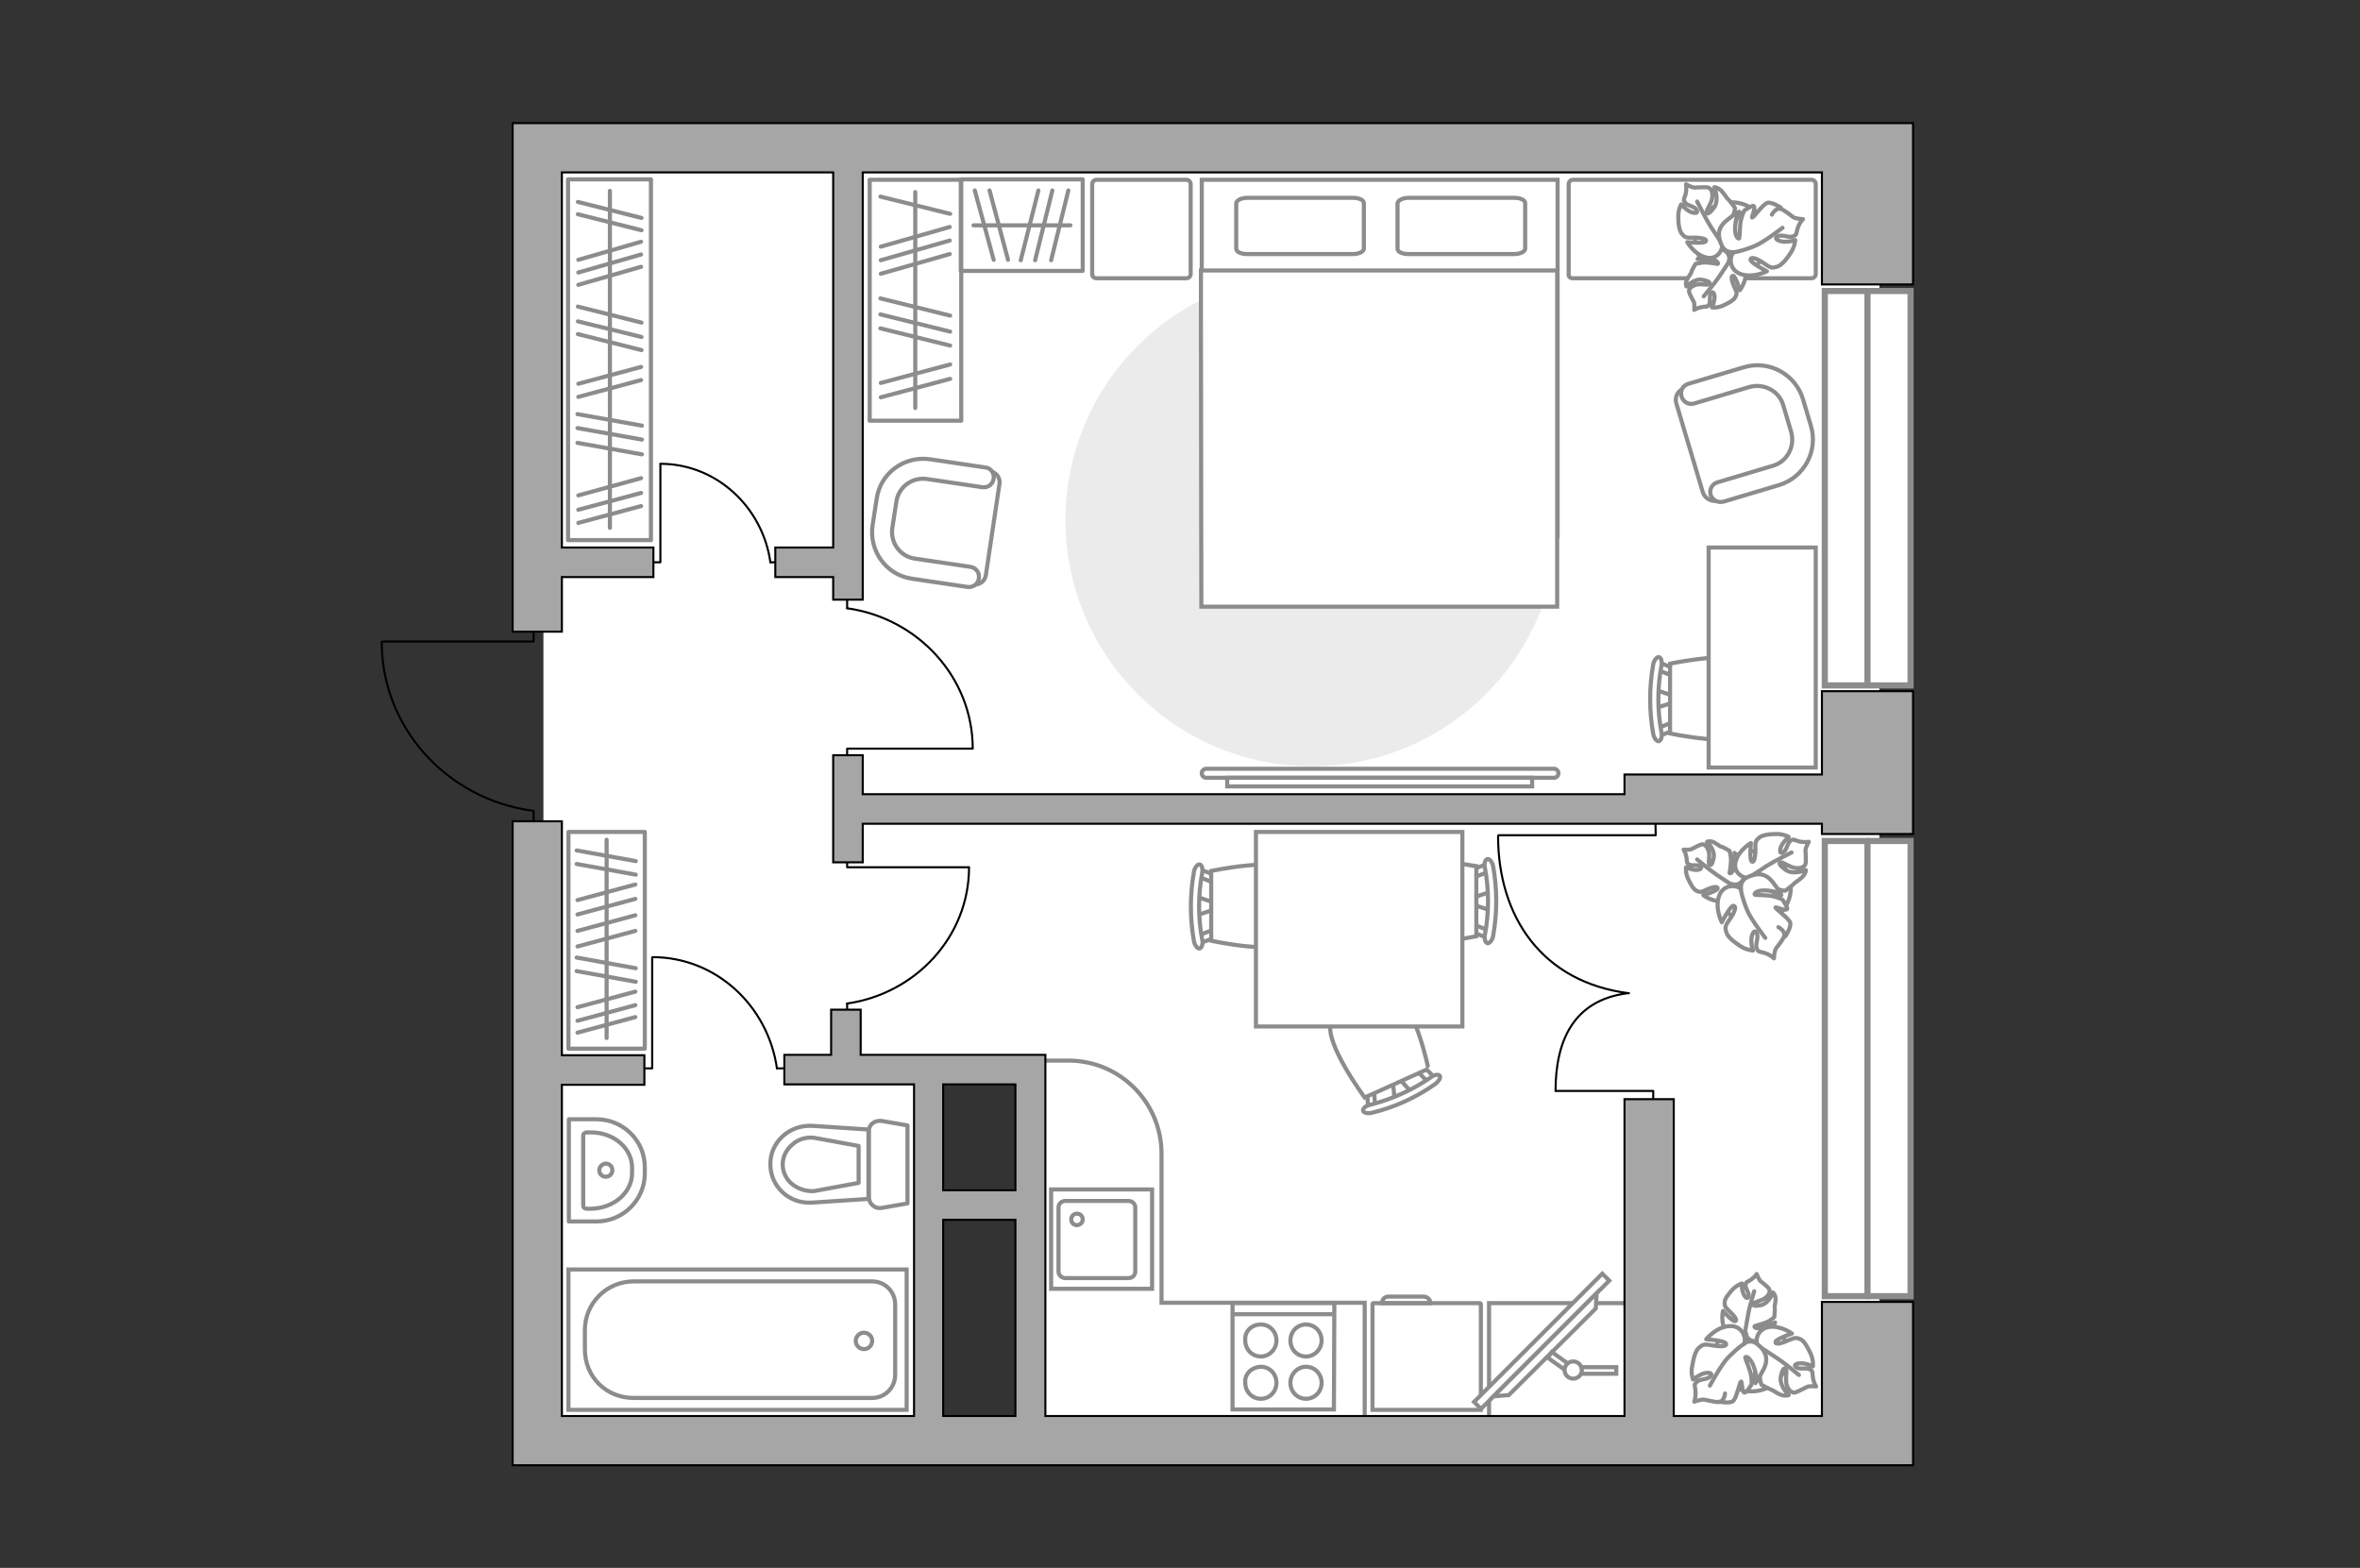 <?xml version="1.0" encoding="utf-8"?>
<!-- Generator: Adobe Illustrator 24.1.2, SVG Export Plug-In . SVG Version: 6.00 Build 0)  -->
<svg version="1.1" id="Слой_1" xmlns="http://www.w3.org/2000/svg" xmlns:xlink="http://www.w3.org/1999/xlink" x="0px" y="0px"
	 viewBox="0 0 575 382" style="enable-background:new 0 0 575 382;" xml:space="preserve">
<rect x="0" y="0" width="575" height="382" fill="#333333" stroke="none"/>
<style type="text/css">
	.st0{fill:#FFFFFF;}
	.st1{fill:#EBEBEB;}
	.st2{fill:none;stroke:#8C8C8C;stroke-miterlimit:10;}
	.st3{fill:#FFFFFF;stroke:#8C8C8C;stroke-miterlimit:10;}
	.st4{fill:none;stroke:#8C8C8C;stroke-linecap:round;stroke-linejoin:round;stroke-miterlimit:10;}
	.st5{fill:#FFFFFF;stroke:#8C8C8C;stroke-linecap:round;stroke-linejoin:round;stroke-miterlimit:10;}
	.st6{fill:none;stroke:#000000;stroke-width:0.5;stroke-linecap:round;stroke-linejoin:round;stroke-miterlimit:10;}
	.st7{fill:#FFFFFF;stroke:#8C8C8C;stroke-width:1;stroke-miterlimit:10;}
	.st8{fill:#FFFFFF;stroke:#8C8C8C;stroke-width:1.5;stroke-linecap:round;stroke-miterlimit:10;}
	.st9{fill:none;stroke:#8C8C8C;stroke-width:1.5;stroke-linecap:round;stroke-miterlimit:10;}
	.st10{fill:#A6A6A6;stroke:#000000;stroke-width:0.5;stroke-miterlimit:10;}
</style>
<g id="bg_1_">
	<rect x="250.4" y="41" class="st0" width="207.5" height="310"/>
	<rect x="132.4" y="41" class="st0" width="152.8" height="218.1"/>
	<rect x="132.3" y="234" class="st0" width="93.1" height="117.7"/>
</g>
<g id="furniture_1_">
	<path id="Vector_00000181803324205863621930000015911989399805857438_" class="st1" d="M259.6,126.7c0,33.1,26.9,60,60,60
		s60-26.9,60-60s-26.9-60-60-60S259.6,93.5,259.6,126.7z"/>
	<g>
		<path id="Vector_8_00000007400401627492749000000000233080846319832477_" class="st2" d="M334.4,317.7v25.8h26.4v-25.8
			c0-0.1-0.1-0.2-0.2-0.2h-26C334.5,317.5,334.4,317.6,334.4,317.7z"/>
		<path id="Vector_9_00000078746534716690929670000005747199681730640545_" class="st2" d="M346.9,315.9h-8.6
			c-0.9,0-1.6,0.7-1.6,1.6h11.8C348.5,316.6,347.8,316,346.9,315.9z"/>
	</g>
	<g id="Group_10_00000078742466827316754200000007853357156892557733_">
		<g id="Group_11_00000111156133070677507030000008558942543406748814_">
			<path id="Vector_20_00000096017416071035746920000014065248417476429724_" class="st3" d="M403.4,168.1l4.8,1.6v1.3l-4.8,1.5
				V168.1z"/>
		</g>
		<g id="Group_12_00000133512628351956216190000015716744814803366810_">
			<path id="Vector_21_00000148655662878670564940000003161721885089684658_" class="st3" d="M407.9,163.8c-0.1,0.6-0.4,0.8-0.8,0.7
				l-3.8-1.5c-0.3-0.1-0.5-0.6-0.4-1.1c0.1-0.6,0.4-0.8,0.8-0.7l3.8,1.5c0.3,0.1,0.5,0.5,0.5,0.9C408,163.6,408,163.7,407.9,163.8z"
				/>
		</g>
		<g id="Group_13_00000067198532381337083230000017052111601366633913_">
			<path id="Vector_22_00000179635621300748419810000017041676742272621746_" class="st3" d="M407.6,178l-3.8,1.5
				c-0.4,0.1-0.7-0.2-0.8-0.7c-0.2-0.5,0-1.1,0.4-1.2l3.8-1.5c0.4-0.1,0.7,0.2,0.8,0.7c0,0.1,0,0.1,0,0.2
				C408,177.5,407.8,177.8,407.6,178z"/>
		</g>
		<path id="Vector_23_00000055703092612423534960000017842886817921891246_" class="st3" d="M406.9,178.7v-17c0,0,16.4-3.5,19.9,0
			c3,3,3,14,0,17C423.3,182.2,406.9,178.7,406.9,178.7z"/>
		<path id="Vector_24_00000080928705936891755900000016000156346830583462_" class="st3" d="M404.2,180.6c-0.5,0.1-1.2-0.7-1.4-1.8
			c-1-5.6-1-11.3,0-16.9c0.2-1.1,0.9-1.9,1.4-1.8s0.8,1,0.6,2.1c-1,5.4-1,10.9,0,16.2C405,179.4,404.8,180.3,404.2,180.6z"/>
	</g>
	<path id="Vector_36_00000152976657224540783780000005345790619896611485_" class="st3" d="M416.3,133.4h26.1v10.3V187h-26.1v-53.5
		V133.4z"/>
	<g>
		<path id="Vector_52_00000178911801163449040800000015095944336094503060_" class="st3" d="M418.5,122l15.1-4.5
			c5.5-1.7,8.6-7.5,7-13l-2.2-7.3c-1.7-5.5-7.5-8.6-13-7l-15.1,4.5c-1.5,0.4-2.3,2-1.9,3.5l6.5,21.8
			C415.4,121.4,416.9,122.3,418.5,122z"/>
		<path id="Vector_53_00000121250360750529833140000009780661614158265225_" class="st3" d="M420,122.2l13.4-4
			c6.1-1.8,9.7-8.3,7.8-14.5l-1.9-6.4c-1.8-6.1-8.3-9.7-14.5-7.8l-13.4,4c-1.4,0.4-2.1,1.7-1.7,3.1c0.4,1.4,1.8,2.1,3.1,1.7l13.4-4
			c3.5-1,7.3,0.9,8.3,4.5l1.9,6.4c1,3.5-0.9,7.3-4.5,8.3l-13.4,4c-1.4,0.4-2.1,1.8-1.7,3.1C417.3,121.9,418.6,122.6,420,122.2z"/>
	</g>
	<g>
		<path id="Vector_52_00000142869534303179840480000010824533825169059459_" class="st3" d="M241.2,114.8l-15.2-2.3
			c-5.6-0.8-10.8,3-11.6,8.6l-1.1,7.4c-0.8,5.6,3,10.8,8.6,11.6l15.2,2.3c1.5,0.2,2.9-0.8,3.1-2.3l3.3-22.1
			C243.8,116.5,242.8,115.1,241.2,114.8z"/>
		<path id="Vector_53_00000034791312796538726150000010705833990681551011_" class="st3" d="M240.1,113.9l-13.5-2
			c-6.2-0.9-12.1,3.3-13,9.6l-1,6.5c-0.9,6.2,3.3,12.1,9.6,13l13.5,2c1.4,0.2,2.6-0.7,2.8-2.1c0.2-1.4-0.7-2.6-2.1-2.8l-13.5-2
			c-3.5-0.5-6-3.8-5.5-7.4l1-6.5c0.5-3.5,3.8-6,7.4-5.5l13.5,2c1.4,0.2,2.6-0.7,2.8-2.1C242.3,115.3,241.4,114,240.1,113.9z"/>
	</g>
	<g>
		<rect x="138.4" y="43.7" class="st4" width="20.2" height="87.9"/>
		<line class="st4" x1="140.7" y1="107.9" x2="156.4" y2="110.7"/>
		<line class="st4" x1="140.7" y1="104.3" x2="156.4" y2="107.1"/>
		<line class="st4" x1="140.9" y1="69.4" x2="156.2" y2="65"/>
		<line class="st4" x1="140.9" y1="66.4" x2="156.2" y2="62"/>
		<line class="st4" x1="140.9" y1="63.3" x2="156.2" y2="58.9"/>
		<line class="st4" x1="140.7" y1="100.9" x2="156.4" y2="103.7"/>
		<line class="st4" x1="140.9" y1="96.7" x2="156.2" y2="92.6"/>
		<line class="st4" x1="140.9" y1="93.5" x2="156.2" y2="89.4"/>
		<line class="st4" x1="140.9" y1="127.4" x2="156.2" y2="123.3"/>
		<line class="st4" x1="140.9" y1="124.2" x2="156.2" y2="120.1"/>
		<line class="st4" x1="140.9" y1="120.7" x2="156.2" y2="116.5"/>
		<line class="st4" x1="140.8" y1="81.4" x2="156.3" y2="85.3"/>
		<line class="st4" x1="140.8" y1="74.7" x2="156.3" y2="78.6"/>
		<line class="st4" x1="140.8" y1="52.2" x2="156.3" y2="56.1"/>
		<line class="st4" x1="140.8" y1="49.2" x2="156.3" y2="53.1"/>
		<line class="st4" x1="140.8" y1="78.3" x2="156.3" y2="82.1"/>
		<line class="st4" x1="148.6" y1="46.5" x2="148.6" y2="128.6"/>
	</g>
	<g>
		<rect x="211.9" y="43.8" class="st4" width="22.3" height="58.7"/>
		<line class="st4" x1="214.6" y1="66.7" x2="231.4" y2="61.9"/>
		<line class="st4" x1="214.6" y1="63.4" x2="231.4" y2="58.6"/>
		<line class="st4" x1="214.6" y1="60.1" x2="231.4" y2="55.3"/>
		<line class="st4" x1="214.6" y1="96.8" x2="231.5" y2="92.3"/>
		<line class="st4" x1="214.6" y1="93.3" x2="231.5" y2="88.8"/>
		<line class="st4" x1="214.5" y1="80" x2="231.5" y2="84.2"/>
		<line class="st4" x1="214.5" y1="72.7" x2="231.5" y2="76.9"/>
		<line class="st4" x1="214.5" y1="47.9" x2="231.5" y2="52.1"/>
		<line class="st4" x1="214.5" y1="76.6" x2="231.5" y2="80.8"/>
		<line class="st4" x1="223" y1="46.8" x2="223" y2="99.4"/>
	</g>
	<g>
		<rect x="234.1" y="43.7" class="st4" width="29.7" height="22.3"/>
		<line class="st4" x1="237.5" y1="46.4" x2="242.1" y2="63.3"/>
		<line class="st4" x1="241.1" y1="46.4" x2="245.6" y2="63.3"/>
		<line class="st4" x1="253" y1="46.4" x2="248.7" y2="63.4"/>
		<line class="st4" x1="260.3" y1="46.4" x2="256.1" y2="63.4"/>
		<line class="st4" x1="256.4" y1="46.4" x2="252.2" y2="63.4"/>
		<line class="st4" x1="260.8" y1="54.9" x2="237.2" y2="54.9"/>
	</g>
	<g>
		<rect x="138.5" y="202.7" class="st4" width="18.6" height="52.8"/>
		<line class="st4" x1="140.5" y1="236.6" x2="154.9" y2="239.2"/>
		<line class="st4" x1="140.5" y1="233.3" x2="154.9" y2="235.9"/>
		<line class="st4" x1="140.7" y1="230.6" x2="154.8" y2="226.8"/>
		<line class="st4" x1="140.7" y1="226.8" x2="154.8" y2="223"/>
		<line class="st4" x1="140.7" y1="222.8" x2="154.8" y2="219"/>
		<line class="st4" x1="140.7" y1="251.6" x2="154.8" y2="247.8"/>
		<line class="st4" x1="140.7" y1="248.7" x2="154.8" y2="244.9"/>
		<line class="st4" x1="140.7" y1="245.4" x2="154.8" y2="241.6"/>
		<line class="st4" x1="140.5" y1="210.5" x2="154.9" y2="213.1"/>
		<line class="st4" x1="140.5" y1="207.2" x2="154.9" y2="209.8"/>
		<line class="st4" x1="140.7" y1="219.3" x2="154.8" y2="215.5"/>
		<line class="st4" x1="147.8" y1="204.6" x2="147.8" y2="252.9"/>
	</g>
	<g>
		<path id="Vector_60_00000133503351568088454640000000301790517794062250_" class="st3" d="M417.9,330.2c0,4.9,4,8.8,8.9,8.8
			c4.9,0,8.8-4,8.8-8.9s-4-8.8-8.9-8.8C421.9,321.4,417.9,325.3,417.9,330.2z"/>
		<path class="st5" d="M420.5,324.4c-1.4-2.2-0.7-5-0.7-5s2.3,2.6,2.9,2.5c0.7-0.1,0.1-1.1-1.2-2.3c-1.3-1.2-1.3-1.4-1.3-2.3
			c0-0.9,1-2.1,2-3.2c1-1,2.2-1.4,2.2-1.4s-0.1,1,0.2,2c0.3,1.1,1.1,2.1,1.4,1.2c0.3-0.9-0.8-1.9-0.7-2.8s0.3-0.6,1.3-1.3
			c1-0.7,1.4-1.4,1.4-1.4s0.5,1.3,0.9,1.7c0.4,0.3,1.8,1.4,2.1,1.9s0.2,1.2-0.6,2c-0.8,0.8-2.8,1.2-3.1,1.5
			c-0.3,0.4-0.3,0.9,1.7,0.5s3-3.1,3-3.1s0.5,0.5,0.6,1.3s-0.3,2.1-0.2,2.4s-0.1,2.3-0.1,2.3s-0.1,0.2-1.2,0.9
			c-1.1,0.7-3.5,1.2-3.6,1.3s-0.1,0.6,1.3,0.5s3.7-1.4,3.7-1.4s0,0.1-1,2.4c-1,2.3-2.7,2.4-4.4,2.1c-1.7-0.3-1.7-1.9-1.7-1.9
			C424.6,325.8,422.1,326.6,420.5,324.4z"/>
		<path class="st4" d="M425.6,329c-0.5-1.3-0.7-2.7-0.5-4.1c0.2-1,0.6-3.3,0.8-4.5c0.3-1.9,1.5-5.8,1.5-5.8"/>
		<path class="st5" d="M431,323.3c2.9-0.4,5.6,1.6,5.6,1.6s-3.8,1.3-4,2c-0.2,0.7,1.1,0.6,3-0.3c1.9-0.8,2.1-0.7,3.1-0.3
			c0.9,0.4,1.8,2.1,2.5,3.6c0.7,1.6,0.5,3,0.5,3s-1-0.5-2.2-0.7c-1.3-0.2-2.8,0.2-1.9,0.9c0.9,0.7,2.4,0,3.3,0.5s0.6,0.6,0.8,2
			c0.2,1.4,0.8,2.2,0.8,2.2s-1.6-0.2-2.2,0.1s-2.5,1.3-3.1,1.4c-0.6,0-1.3-0.4-1.8-1.6c-0.5-1.3,0-3.6-0.2-4
			c-0.2-0.5-0.8-0.7-1.3,1.6c-0.5,2.3,1.9,4.6,1.9,4.6s-0.7,0.3-1.7,0s-2.1-1.2-2.5-1.3s-2.4-1.2-2.4-1.2s-0.2-0.2-0.4-1.7
			c-0.2-1.5,0.3-4.4,0.3-4.5c-0.1-0.1-0.7-0.3-1.2,1.2c-0.6,1.6-0.2,4.6-0.2,4.6s-0.2-0.1-2.1-2.2c-2-2.1-1.4-4-0.2-5.7
			c1.2-1.7,2.9-1,2.9-1C427.6,326.9,427.9,323.9,431,323.3z"/>
		<path class="st4" d="M423.8,326.5c1.6,0.1,3.2,0.5,4.6,1.4c0.9,0.6,3.2,2.1,4.4,2.9c1.9,1.2,5.5,4.2,5.5,4.2"/>
		<g>
			<path class="st5" d="M418.8,341.5c0,0,2.5,0.5,3.4-0.1c0.9-0.6,1.6-4.6,2-4.8c0.2-0.1,0.2,2.4,0.8,2.7c0.4,0.2,1.7-1.9,1.7-1.9
				s0.2-0.2,0-1.9c-0.2-1.7-1.5-4.5-1.5-4.7s0.5-0.6,1.5,0.9s1.4,4.8,1.4,4.8s0.1-0.1,1.6-2.9c1.4-2.7,0.3-4.6-1.4-6
				c-1.7-1.5-3.3-0.3-3.3-0.3c0.5-1.5-0.6-4.5-3.8-4.2c-3.2,0.3-5.5,3.2-5.5,3.2s4.4,0.3,4.8,1c0.4,0.7-1,0.9-3.2,0.5
				c-2.2-0.4-2.4-0.2-3.3,0.5s-1.4,2.7-1.7,4.5c-0.4,1.8,0.2,3.3,0.2,3.3s0.9-0.7,2.1-1.3c1.2-0.5,2.9-0.5,2.2,0.5
				c-0.8,0.9-2.6,0.6-3.4,1.4c-0.8,0.8-0.4,0.7-0.3,2.3c0.1,1.5-0.3,2.5-0.3,2.5s1.7-0.6,2.4-0.5s2.9,0.7,3.6,0.6
				c0.7-0.1,1.3-0.7,1.5-2.1"/>
			<path class="st4" d="M425,327.4c-1.4,0.8-3,2.4-4.1,3.5c-1.6,1.7-4.3,6.7-4.3,6.7"/>
		</g>
	</g>
	<g>
		<path id="Vector_60_00000051360907627807824550000016933167241251063696_" class="st3" d="M423.9,224.4c4.5,1.9,9.7-0.1,11.7-4.6
			c1.9-4.5-0.1-9.7-4.6-11.7c-4.5-1.9-9.7,0.1-11.7,4.6C417.4,217.1,419.4,222.5,423.9,224.4z"/>
		<path class="st5" d="M419.8,219.5c-2.5,0.4-4.8-1.4-4.8-1.4s3.3-1,3.5-1.6c0.1-0.6-1-0.5-2.6,0.2c-1.6,0.8-1.8,0.7-2.6,0.3
			c-0.8-0.4-1.5-1.8-2.1-3.1c-0.6-1.4-0.4-2.6-0.4-2.6s0.8,0.4,1.9,0.6c1,0.2,2.3-0.2,1.6-0.8c-0.7-0.6-2,0-2.8-0.5
			c-0.7-0.5-0.4-0.5-0.6-1.7c-0.2-1.2-0.7-1.9-0.7-1.9s1.4,0.1,1.9-0.1c0.5-0.3,2.1-1.1,2.6-1.2c0.5,0,1.1,0.3,1.5,1.4
			c0.5,1,0,3,0.2,3.4c0.2,0.4,0.7,0.6,1.1-1.4c0.5-2-1.6-4-1.6-4s0.6-0.3,1.4,0c0.8,0.3,1.8,1.2,2.1,1.2c0.3,0,2,1,2,1
			s0.1,0.2,0.3,1.5c0.2,1.3-0.3,3.8-0.3,3.9s0.5,0.3,1-1c0.5-1.3,0.2-3.9,0.2-3.9s0.2,0.1,1.8,1.9c1.7,1.9,1.1,3.5,0.1,4.9
			c-1,1.4-2.5,0.8-2.5,0.8C422.6,216.5,422.3,219,419.8,219.5z"/>
		<path class="st4" d="M425.9,216.8c-1.4,0-2.7-0.4-3.9-1.2c-0.8-0.5-2.8-1.8-3.8-2.5c-1.6-1.1-4.7-3.7-4.7-3.7"/>
		<path class="st5" d="M422.9,209.9c0.7-2.8,3.7-4.5,3.7-4.5s-0.4,4.1,0.2,4.5c0.5,0.4,0.9-0.8,0.9-2.9c-0.1-2,0.1-2.2,0.9-2.9
			c0.8-0.7,2.6-0.9,4.3-0.9c1.7,0,2.9,0.7,2.9,0.7s-0.8,0.7-1.5,1.7c-0.7,1.1-0.9,2.6,0.1,2.1s1-2.2,1.8-2.8
			c0.8-0.6,0.7-0.3,2.1,0.1c1.4,0.3,2.4,0.1,2.4,0.1s-0.8,1.4-0.8,2.1c0,0.6,0.2,2.7,0,3.3c-0.2,0.6-0.9,1.1-2.2,1
			c-1.3,0-3.2-1.4-3.7-1.4s-0.9,0.4,1,1.8c1.9,1.4,5,0.1,5,0.1s0,0.7-0.7,1.5c-0.7,0.8-2,1.5-2.2,1.8S435,217,435,217
			s-0.3,0.1-1.7-0.3s-3.9-2.1-4-2.1s-0.6,0.4,0.6,1.5s4.1,2,4.1,2s-0.2,0.1-2.9,1c-2.8,0.9-4.2-0.5-5.3-2.2c-1-1.7,0.3-3,0.3-3
			C424.8,214.1,422.1,212.6,422.9,209.9z"/>
		<path class="st4" d="M422.9,217.5c0.7-1.4,1.8-2.7,3.1-3.6c0.9-0.6,3.2-2.1,4.4-2.9c1.9-1.2,6.1-3.3,6.1-3.3"/>
		<g>
			<path class="st5" d="M435,228.1c0,0,1.4-2.1,1.2-3.2c-0.2-1.1-3.6-3.4-3.6-3.8c0-0.2,2.3,0.9,2.8,0.4c0.3-0.3-1.1-2.3-1.1-2.3
				s-0.2-0.2-1.8-0.7s-4.8-0.4-4.9-0.5c-0.2,0-0.3-0.7,1.4-1c1.7-0.3,4.9,0.6,4.9,0.6s-0.1-0.2-2-2.7c-2-2.5-4.1-2.1-6.1-1.2
				s-1.6,2.9-1.6,2.9c-1.2-1.1-4.4-1.2-5.4,1.8s0.7,6.3,0.7,6.3s2-3.9,2.8-4c0.8,0,0.5,1.4-0.8,3.2s-1.2,2.1-0.9,3.2
				c0.3,1.2,1.9,2.4,3.4,3.4s3.1,1.1,3.1,1.1s-0.4-1.1-0.4-2.5c0-1.3,0.7-2.9,1.3-1.8c0.6,1.1-0.4,2.6,0,3.7c0.4,1.1,0.5,0.7,2,1.2
				s2.2,1.3,2.2,1.3s0.1-1.8,0.5-2.4c0.4-0.5,1.8-2.3,2-3c0.2-0.7-0.2-1.5-1.4-2.2"/>
			<path class="st4" d="M424.1,216.6c0.3,1.7,1,3.8,1.6,5.2c0.9,2.2,4.4,6.7,4.4,6.7"/>
		</g>
	</g>
	<g id="Group_31_00000007422810494128284360000015885016892899498901_">
		<path id="Vector_149_00000002373911536217992830000001100028575576494251_" class="st6" d="M158.5,137h2.4v-23.9"/>
		<path id="Vector_150_00000114060605126612583580000011478104816124126881_" class="st6" d="M187.7,137h2.5"/>
		<path id="Vector_151_00000064327828975655483490000010416364474494684084_" class="st6" d="M160.9,113c13.6,0,24.9,10.5,26.8,24"
			/>
	</g>
	<g id="Group_31_00000170988839490466927380000006784201272218636194_">
		<path id="Vector_149_00000147933396139326063420000007525370682050559675_" class="st6" d="M156.1,260.3h2.8v-27"/>
		<path id="Vector_150_00000034054798650199449030000002163683291341942665_" class="st6" d="M189.3,260.3h2.9"/>
		<path id="Vector_151_00000091705700530526245160000015603733710037495191_" class="st6" d="M159,233.2c15.4,0,28.1,11.8,30.3,27.1
			"/>
	</g>
	<g id="Group_31_00000143616275547390066130000012356257491013478793_">
		<path id="Vector_149_00000174602668537304986570000012479121253768595351_" class="st6" d="M206.4,208.3v3H236"/>
		<path id="Vector_150_00000166671986452374103300000009571449038271623332_" class="st6" d="M206.4,244.5v3.1"/>
		<path id="Vector_151_00000131346735075722957410000008524877866744092084_" class="st6" d="M236.1,211.3c0,16.9-13,30.8-29.7,33.2
			"/>
	</g>
	<g id="Group_31_00000112598599674002024280000004664621672726604171_">
		<path id="Vector_149_00000131349760732628293170000005832544088264968074_" class="st6" d="M206.4,185.5v-3.1h30.5"/>
		<path id="Vector_150_00000182488810872497010740000010924733020520536474_" class="st6" d="M206.4,148.2V145"/>
		<path id="Vector_151_00000005969970082354304930000011360833688249734281_" class="st6" d="M237,182.4c0-17.4-13.4-31.8-30.6-34.2
			"/>
	</g>
	<polyline class="st2" points="362.8,346.1 362.8,317.5 397.1,317.5 	"/>
	<path class="st2" d="M332.5,345.7v-28.3H283v-36.3c0-12.5-10.1-22.7-22.7-22.7H253"/>
	<g>
		
			<rect x="353.6" y="325.6" transform="matrix(0.707 -0.707 0.707 0.707 -121.056 361.36)" class="st7" width="44.2" height="2.4"/>
		<polygon class="st3" points="363.9,340.2 389,315.1 388.8,318.8 367.6,339.9 		"/>
		<g>
			<path class="st3" d="M385.2,333.1h8.6v1.6h-8.7c0.1-0.3,0.2-0.6,0.2-0.9C385.3,333.6,385.3,333.3,385.2,333.1z"/>
			<path class="st3" d="M377.1,330.8l1-1.4l3.9,2.8c-0.4,0.4-0.7,0.9-0.8,1.5L377.1,330.8z"/>
		</g>
		<circle class="st3" cx="383.3" cy="333.8" r="2.1"/>
	</g>
	<g id="Group_2_00000134928713845366850850000007339948250333694607_">
		<g id="Group_3_00000030460559156694818440000005039682821311804085_">
			<path id="Vector_10_00000087398759124479726490000018010493877651368122_" class="st3" d="M363.1,221.8l-4.8-1.6v-1.3l4.8-1.6
				V221.8z"/>
		</g>
		<g id="Group_4_00000060016289852121870710000005496393337937040797_">
			<path id="Vector_11_00000071560270133665431040000012391318545069489809_" class="st3" d="M358.6,226.1c0.1-0.6,0.4-0.8,0.8-0.7
				l3.9,1.5c0.3,0.1,0.5,0.6,0.4,1.1c-0.1,0.6-0.4,0.8-0.8,0.7l-3.9-1.5c-0.3-0.1-0.5-0.5-0.5-0.9
				C358.5,226.2,358.5,226.2,358.6,226.1z"/>
		</g>
		<g id="Group_5_00000115506096038426486770000000394401563510864308_">
			<path id="Vector_12_00000175321875493740016600000000719717185555633301_" class="st3" d="M358.9,211.8l3.9-1.5
				c0.4-0.1,0.7,0.2,0.8,0.7c0.2,0.5,0,1.1-0.4,1.2l-3.9,1.5c-0.4,0.1-0.7-0.2-0.8-0.7c0-0.1,0-0.1,0-0.2
				C358.5,212.4,358.8,212,358.9,211.8z"/>
		</g>
		<path id="Vector_13_00000113331289516129742950000014685271661948491395_" class="st3" d="M359.7,211.1v17c0,0-16.4,3.5-19.9,0
			c-3-3-3-14,0-17C343.3,207.6,359.6,211.1,359.7,211.1z"/>
		<path id="Vector_14_00000026123031961504095940000011815507015854090899_" class="st3" d="M362.4,209.3c0.5-0.1,1.2,0.7,1.4,1.8
			c1,5.6,1,11.3,0,16.9c-0.2,1.1-0.9,1.9-1.4,1.8s-0.8-1-0.6-2.1c1-5.4,1-10.9,0-16.2C361.5,210.4,361.9,209.4,362.4,209.3z"/>
	</g>
	<g id="Group_2_00000016781843014897393650000005135511289186841775_">
		<g id="Group_3_00000160889009011529340370000011478617851664164262_">
			<path id="Vector_10_00000142160410567567191580000004997751812438743459_" class="st3" d="M339.8,267.9l-0.5-5l1.2-0.5l3.4,3.7
				L339.8,267.9z"/>
		</g>
		<g id="Group_4_00000171686166861835158220000000013099636115443370_">
			<path id="Vector_11_00000058553134853719318560000012083075059671430319_" class="st3" d="M333.9,265.6c0.5-0.1,0.9,0.1,0.9,0.5
				l0.3,4.1c0.1,0.2-0.3,0.7-0.8,0.8s-0.9-0.1-0.9-0.5l-0.3-4.1c0-0.2,0.2-0.6,0.6-0.8C333.8,265.6,333.9,265.6,333.9,265.6z"/>
		</g>
		<g id="Group_5_00000071549442336583684010000005425548720963235002_">
			<path id="Vector_12_00000000209985194547253710000014708730522695420847_" class="st3" d="M347.1,260.1l2.9,2.9
				c0.3,0.3,0.1,0.7-0.3,1c-0.5,0.3-1,0.4-1.3,0.1l-2.9-2.9c-0.3-0.3-0.1-0.7,0.3-1c0.1,0,0.1-0.1,0.2-0.1
				C346.4,259.9,346.8,259.9,347.1,260.1z"/>
		</g>
		<path id="Vector_13_00000026850280255207292790000011124812206895394475_" class="st3" d="M348,260.4l-15.5,7
			c0,0-9.9-13.4-8.2-18.1c1.5-3.9,11.5-8.5,15.5-7C344.5,244,348.1,260.4,348,260.4z"/>
		<path id="Vector_14_00000117634430263740551350000015834813204471763389_" class="st3" d="M350.8,262.1c0.3,0.4-0.2,1.3-1.1,2
			c-4.7,3.3-9.9,5.7-15.4,7c-1.1,0.3-2.1,0-2.2-0.5s0.6-1.2,1.7-1.4c5.3-1.4,10.3-3.6,14.8-6.7C349.4,261.8,350.5,261.7,350.8,262.1
			z"/>
	</g>
	<g id="Group_2_00000130635845497386145260000009953837069292549310_">
		<g id="Group_3_00000164502476629767196680000013981667124464003999_">
			<path id="Vector_10_00000159466615916223921180000017810240087056153526_" class="st3" d="M291.6,218.5l4.8,1.6v1.3l-4.8,1.6
				V218.5z"/>
		</g>
		<g id="Group_4_00000097476725375994428450000006783246337497840315_">
			<path id="Vector_11_00000017506710600181851820000014874936305254904969_" class="st3" d="M296.1,214.2c-0.1,0.6-0.4,0.8-0.8,0.7
				l-3.9-1.5c-0.3-0.1-0.5-0.6-0.4-1.1c0.1-0.6,0.4-0.8,0.8-0.7l3.9,1.5c0.3,0.1,0.5,0.5,0.5,0.9
				C296.2,214.1,296.2,214.2,296.1,214.2z"/>
		</g>
		<g id="Group_5_00000047782811992399188630000012429155850632134038_">
			<path id="Vector_12_00000008116039481836748040000016361368384533195909_" class="st3" d="M295.8,228.5l-3.9,1.5
				c-0.4,0.1-0.7-0.2-0.8-0.7c-0.2-0.5,0-1.1,0.4-1.2l3.9-1.5c0.4-0.1,0.7,0.2,0.8,0.7c0,0.1,0,0.1,0,0.2
				C296.2,227.9,296,228.3,295.8,228.5z"/>
		</g>
		<path id="Vector_13_00000040566769053027019890000017284240439611042690_" class="st3" d="M295.1,229.2v-17c0,0,16.4-3.5,19.9,0
			c3,3,3,14,0,17C311.4,232.8,295.1,229.2,295.1,229.2z"/>
		<path id="Vector_14_00000142138947442061765870000015138811729272500366_" class="st3" d="M292.3,231.1c-0.5,0.1-1.2-0.7-1.4-1.8
			c-1-5.6-1-11.3,0-16.9c0.2-1.1,0.9-1.9,1.4-1.8s0.8,1,0.6,2.1c-1,5.4-1,10.9,0,16.2C293.2,229.9,292.8,230.9,292.3,231.1z"/>
	</g>
	<path id="Vector_35_00000134239230316435146550000004879569625403664829_" class="st3" d="M306,250.1V241v-38.3h50.3v47.4H306z"/>
	<g>
		<g>
			<polyline class="st6" points="402.8,270.3 402.8,265.8 379.1,265.8 			"/>
			<path class="st6" d="M379,265.8c0-12.1,4.3-22.1,17.5-23.8"/>
		</g>
		<g>
			<polyline class="st6" points="403.3,198.1 403.4,203.5 365.1,203.5 			"/>
			<path class="st6" d="M365,203.7c0,19.4,10.5,35.6,31.9,38.3"/>
		</g>
	</g>
	<g>
		<path id="Vector_98_00000161616771897247159900000000574806826606450071_" class="st3" d="M379.5,130.6l0-86.8h-86.7v86.8H379.5
			L379.5,130.6z"/>
		<path id="Vector_99_00000155131633139514758950000018079794970331464339_" class="st3" d="M292.7,147.8L292.6,77V65.9h10.3h76.5
			v81.9H292.7L292.7,147.8z"/>
		<path id="Vector_100_00000011729791171295282030000015488016762733427875_" class="st4" d="M340.5,49.5v11.1
			c0,0.8,1.2,1.3,2.7,1.3h25.7c1.5,0,2.7-0.6,2.7-1.3V49.5c0-0.8-1.2-1.3-2.7-1.3h-25.7C341.8,48.2,340.6,48.8,340.5,49.5z"/>
		<path id="Vector_101_00000088817163354439154840000013225488484717496227_" class="st4" d="M301.2,49.5v11.1
			c0,0.8,1.2,1.3,2.7,1.3h25.7c1.5,0,2.7-0.6,2.7-1.3V49.5c0-0.8-1.2-1.3-2.7-1.3h-25.7C302.4,48.2,301.3,48.8,301.2,49.5z"/>
	</g>
	<path id="Vector_5_00000011743082755423905600000017402751714240449922_" class="st5" d="M267.3,67.8H289c0.6,0,1.1-0.4,1.1-1.1
		V44.9c0-0.6-0.4-1.1-1.1-1.1h-21.8c-0.6,0-1.1,0.4-1.1,1.1v21.8C266.1,67.4,266.5,67.8,267.3,67.8z"/>
	<path id="Vector_5_00000101075532374078975370000008889022082691424699_" class="st5" d="M383.3,67.8h58c0.6,0,1.1-0.4,1.1-1.1
		V44.9c0-0.6-0.4-1.1-1.1-1.1h-58c-0.6,0-1.1,0.4-1.1,1.1v21.8C382.1,67.4,382.5,67.8,383.3,67.8z"/>
	<g>
		<path id="Vector_60_00000175285567717827347870000013406589444313108650_" class="st3" d="M430,61.7c1.9-4.5-0.1-9.7-4.6-11.7
			c-4.5-1.9-9.7,0.1-11.7,4.6c-1.9,4.5,0.1,9.7,4.6,11.7S428.1,66.2,430,61.7z"/>
		<path class="st5" d="M425.3,65.9c0.4,2.5-1.4,4.8-1.4,4.8s-1-3.3-1.6-3.5c-0.6-0.1-0.5,1,0.2,2.6c0.8,1.6,0.7,1.8,0.3,2.6
			c-0.4,0.8-1.8,1.5-3.1,2.1c-1.4,0.6-2.6,0.4-2.6,0.4s0.4-0.8,0.6-1.9c0.2-1-0.2-2.3-0.8-1.6c-0.6,0.7,0,2-0.5,2.8
			c-0.5,0.7-0.5,0.4-1.7,0.6c-1.2,0.2-1.9,0.7-1.9,0.7s0.1-1.4-0.1-1.9c-0.3-0.5-1.1-2.1-1.2-2.6c0-0.5,0.3-1.1,1.4-1.5
			c1-0.5,3,0,3.4-0.2s0.6-0.7-1.4-1.1c-2-0.5-4,1.6-4,1.6s-0.3-0.6,0-1.4c0.3-0.8,1.2-1.8,1.2-2.1s1-2,1-2s0.2-0.1,1.5-0.3
			c1.3-0.2,3.8,0.3,3.9,0.3s0.3-0.5-1-1c-1.3-0.5-3.9-0.2-3.9-0.2s0.1-0.2,1.9-1.8c1.9-1.7,3.5-1.1,4.9-0.1c1.4,1,0.8,2.5,0.8,2.5
			C422.3,63.1,424.8,63.4,425.3,65.9z"/>
		<path class="st4" d="M422.5,59.8c0,1.4-0.4,2.7-1.2,3.9c-0.5,0.8-1.8,2.8-2.5,3.8c-1.1,1.6-3.7,4.7-3.7,4.7"/>
		<path class="st5" d="M415.6,62.7c-2.8-0.7-4.5-3.7-4.5-3.7s4.1,0.4,4.5-0.2c0.4-0.5-0.8-0.9-2.9-0.9c-2,0.1-2.2-0.1-2.9-0.9
			c-0.7-0.8-0.9-2.6-0.9-4.3s0.7-2.9,0.7-2.9s0.7,0.8,1.7,1.5c1.1,0.7,2.6,0.9,2.1-0.1s-2.2-1-2.8-1.8s-0.3-0.7,0.1-2.1
			c0.3-1.4,0.1-2.4,0.1-2.4s1.4,0.8,2.1,0.8c0.6,0,2.7-0.2,3.3,0s1.1,0.9,1,2.2c0,1.3-1.4,3.2-1.4,3.7s0.4,0.9,1.8-1s0.1-5,0.1-5
			s0.7,0,1.5,0.7c0.8,0.7,1.5,2,1.8,2.2c0.3,0.2,1.7,2.1,1.7,2.1s0.1,0.3-0.3,1.7s-2.1,3.9-2.1,4c0,0.1,0.4,0.6,1.5-0.6
			c1.1-1.2,2-4.1,2-4.1s0.1,0.2,1,2.9c0.9,2.8-0.5,4.2-2.2,5.3c-1.7,1-3-0.3-3-0.3C419.8,60.9,418.3,63.5,415.6,62.7z"/>
		<path class="st4" d="M423.3,62.7c-1.4-0.7-2.7-1.8-3.6-3.1c-0.6-0.9-2.1-3.2-2.9-4.4c-1.2-1.9-3.3-6.1-3.3-6.1"/>
		<g>
			<path class="st5" d="M433.9,50.6c0,0-2.1-1.4-3.2-1.2c-1.1,0.2-3.4,3.6-3.8,3.6c-0.2,0,0.9-2.3,0.4-2.8c-0.3-0.3-2.3,1.1-2.3,1.1
				s-0.2,0.2-0.7,1.8s-0.4,4.8-0.5,4.9c0,0.2-0.7,0.3-1-1.4c-0.3-1.7,0.6-4.9,0.6-4.9s-0.2,0-2.7,2s-2.1,4.1-1.2,6.1
				s2.9,1.6,2.9,1.6c-1.1,1.2-1.2,4.4,1.8,5.4s6.3-0.7,6.3-0.7s-3.9-2-4-2.8c0-0.8,1.3-0.5,3.2,0.8c1.8,1.3,2.1,1.2,3.2,0.9
				c1.2-0.3,2.4-1.9,3.4-3.4s1.1-3.1,1.1-3.1s-1.1,0.4-2.5,0.4c-1.3,0-2.9-0.7-1.8-1.3c1.1-0.6,2.6,0.4,3.7,0s0.7-0.5,1.2-2
				s1.3-2.2,1.3-2.2s-1.9-0.1-2.4-0.5s-2.3-1.8-3-2c-0.7-0.2-1.5,0.2-2.2,1.4"/>
			<path class="st4" d="M422.4,61.5c1.7-0.3,3.8-1,5.2-1.6c2.2-0.9,6.7-4.4,6.7-4.4"/>
		</g>
	</g>
	<g>
		<path class="st3" d="M293.9,189.5c-0.6,0-1.1-0.5-1.1-1.1s0.5-1.1,1.1-1.1h84.7c0.6,0,1.1,0.5,1.1,1.1s-0.5,1.1-1.1,1.1H293.9z"/>
		<rect x="299" y="189.5" class="st3" width="74.3" height="2.1"/>
	</g>
</g>
<g id="windows_1_">
	<g>
		<rect x="444.6" y="70.9" class="st8" width="20.9" height="96.1"/>
		<line class="st9" x1="455" y1="70.9" x2="455" y2="166.9"/>
	</g>
	<g>
		<rect x="444.6" y="204.9" class="st8" width="20.9" height="110.9"/>
		<line class="st9" x1="455" y1="204.9" x2="455" y2="315.8"/>
	</g>
</g>
<g id="plan">
	<g id="Group_26_00000088119228900165751130000005982268905827971770_">
		<path id="Vector_130_00000016764982548145703570000015984422079033361289_" class="st4" d="M214.8,273.1l6.3,1.1v19l-6.3,1.1
			c-1.6,0.3-3.1-1-3.1-2.6v-16C211.6,274.1,213,272.9,214.8,273.1z"/>
		<path id="Vector_131_00000026137559829790843240000009433686747969554109_" class="st4" d="M197.9,274.3l13.7,0.9v16.9l-13.7,0.9
			c-5.6,0.4-10.2-3.9-10.2-9.3C187.6,278.3,192.3,274,197.9,274.3z"/>
		<path id="Vector_132_00000099630939044385922230000010100372907062173086_" class="st4" d="M209.2,279.2l-10.9-2
			c-2-0.2-3.9,0.4-5.3,1.7c-1.5,1.3-2.3,3-2.3,4.8s0.8,3.6,2.3,4.8s3.4,1.8,5.3,1.7l10.9-2V279.2z"/>
	</g>
	<g>
		<path id="Vector_133_00000033353122543060336860000012413332583616794040_" class="st4" d="M144,294.5h-1c-0.6,0-0.9-0.3-0.9-0.7
			v-17.2c0-0.4,0.4-0.7,0.9-0.7h1c5.5,0,10,3.8,10,8.6v1.3C154,290.6,149.5,294.4,144,294.5z"/>
		<path id="Vector_134_00000097478497071455955620000016024753035975352982_" class="st4" d="M145.3,297.6h-6.7v-24.9h6.7
			c6.5,0,11.8,5.2,11.8,11.6v1.8C157,292.4,151.8,297.6,145.3,297.6z"/>
		<path class="st4" d="M147.6,283.5c0.9,0,1.6,0.7,1.6,1.6s-0.7,1.6-1.6,1.6s-1.6-0.7-1.6-1.6C146,284.3,146.8,283.5,147.6,283.5z"
			/>
	</g>
	<g>
		<polyline class="st6" points="130,150.1 130,156.3 93.2,156.3 		"/>
		<line class="st6" x1="130" y1="197.5" x2="130" y2="203.1"/>
		<path class="st6" d="M93,156.4c0,20.9,15.9,38.2,36.5,41.1"/>
	</g>
	<g>
		<polygon class="st10" points="443.9,69.3 466.1,69.3 466.1,42 466.1,30 443.9,30 136.9,30 126.5,30 124.9,30 124.9,153.9 
			136.9,153.9 136.9,140.6 159.2,140.6 159.2,133.4 136.9,133.4 136.9,42 203,42 203,133.4 188.9,133.4 188.9,140.6 203,140.6 
			203,146.1 210.2,146.1 210.2,42 443.9,42 		"/>
		<polygon class="st10" points="443.9,203.2 466.1,203.2 466.1,168.4 443.9,168.4 443.9,188.7 395.8,188.7 395.8,193.5 210.2,193.5 
			210.2,184 203,184 203,210.1 210.2,210.1 210.2,200.7 395.8,200.7 403.3,200.7 443.9,200.7 		"/>
		<path class="st10" d="M466.1,357v-39.8h-22.2V345h-36.1v-77.2h-12V345H254.7v-80.8v-3.6V257h-45v-11h-7.2v11h-11.4v7.2h31.6V345
			h-85.8v-80.7H157v-7.2h-20.1v-57h-12V357H466.1z M247.4,264.2V290h-17.6v-25.8H247.4z M247.4,345h-17.6v-47.8h17.6V345z"/>
	</g>
	<g>
		<g>
			<path id="Vector_135_00000179619403738387773650000009606599253847606463_" class="st3" d="M138.5,309.3h82.4v34.2h-82.4V309.3z"
				/>
			<path id="Vector_136_00000183231788218536125130000000152271529762667690_" class="st3" d="M154.4,312.2h58.1
				c3.1,0,5.6,2.5,5.6,5.6V335c0,3.1-2.5,5.6-5.6,5.6h-58.1c-6.6,0-11.9-5-11.9-11.9v-4.6C142.5,317.5,147.8,312.2,154.4,312.2z"/>
		</g>
		<circle class="st3" cx="210.5" cy="326.7" r="2"/>
	</g>
	<g>
		<path id="Vector_142_00000011014109448269158040000001228277741670161551_" class="st3" d="M325.1,317.5h-24.8v25.9H325
			L325.1,317.5z"/>
		<g id="Group_28_00000114056671591466374060000011727603963603967384_">
			<g id="Group_29_00000012435828199370605600000016269596322585702564_">
				<path id="Vector_143_00000095331623118866959230000009769237235707957173_" class="st3" d="M303.4,336.9c0,2.2,1.7,3.9,3.8,3.9
					c2.1,0,3.8-1.7,3.8-3.9c0-2.2-1.7-3.9-3.8-3.9C304.9,333.1,303.2,334.8,303.4,336.9z"/>
				<path id="Vector_144_00000164494746470663241450000004257006519628731070_" class="st3" d="M303.4,326.6c0,2.2,1.7,3.9,3.8,3.9
					c2.1,0,3.8-1.8,3.8-3.9c0-2.2-1.7-3.9-3.8-3.9C304.9,322.7,303.2,324.4,303.4,326.6z"/>
			</g>
			<g id="Group_30_00000160894050775273343670000015312712886444632495_">
				<path id="Vector_145_00000091720359551207178030000014228131845889186205_" class="st3" d="M314.4,336.9c0,2.2,1.7,3.9,3.8,3.9
					s3.8-1.7,3.8-3.9c0-2.2-1.7-3.9-3.8-3.9C316.1,333,314.4,334.8,314.4,336.9z"/>
				<path id="Vector_146_00000087402679496147161240000018129285599442734737_" class="st3" d="M314.4,326.6c0,2.2,1.7,3.9,3.8,3.9
					s3.8-1.8,3.8-3.9c0-2.2-1.7-3.9-3.8-3.9C316.1,322.7,314.4,324.4,314.4,326.6z"/>
			</g>
		</g>
		<path id="Vector_147_00000119116124745800932490000001323866603076573113_" class="st3" d="M324.7,320.2h-24.5"/>
	</g>
	<g>
		<g id="Group_27_00000160892848433410612110000007921091789482815163_">
			<path id="Vector_140_00000170958070197721030340000015066820815618556824_" class="st3" d="M256.1,289.8V314h24.6v-24.2H256.1z"
				/>
		</g>
		<path id="Vector_141_00000137850885966860528070000010678220317746268045_" class="st3" d="M259.6,311.4h15.3c1,0,1.7-0.7,1.7-1.6
			v-15.6c0-0.9-0.7-1.6-1.7-1.6h-15.3c-1,0-1.7,0.7-1.7,1.6v15.6C257.9,310.7,258.7,311.4,259.6,311.4z"/>
		<path id="Vector_139_00000183932207608702849090000012888629989385300150_" class="st3" d="M262.4,298.5c-0.8,0-1.4-0.6-1.4-1.4
			s0.6-1.4,1.4-1.4s1.4,0.6,1.4,1.4C263.8,297.8,263.3,298.4,262.4,298.5z"/>
	</g>
</g>
<g id="points">
	<path id="r" class="st4" d="M336.1,123.3"/>
	<path id="k" class="st4" d="M328.9,286.7"/>
	<path id="b" class="st4" d="M423.3,268.3"/>
	<path id="s" class="st4" d="M172,286.7"/>
	<path id="h" class="st4" d="M175.2,191.3"/>
	<path id="g" class="st4" d="M179.7,83.4"/>
</g>
</svg>
